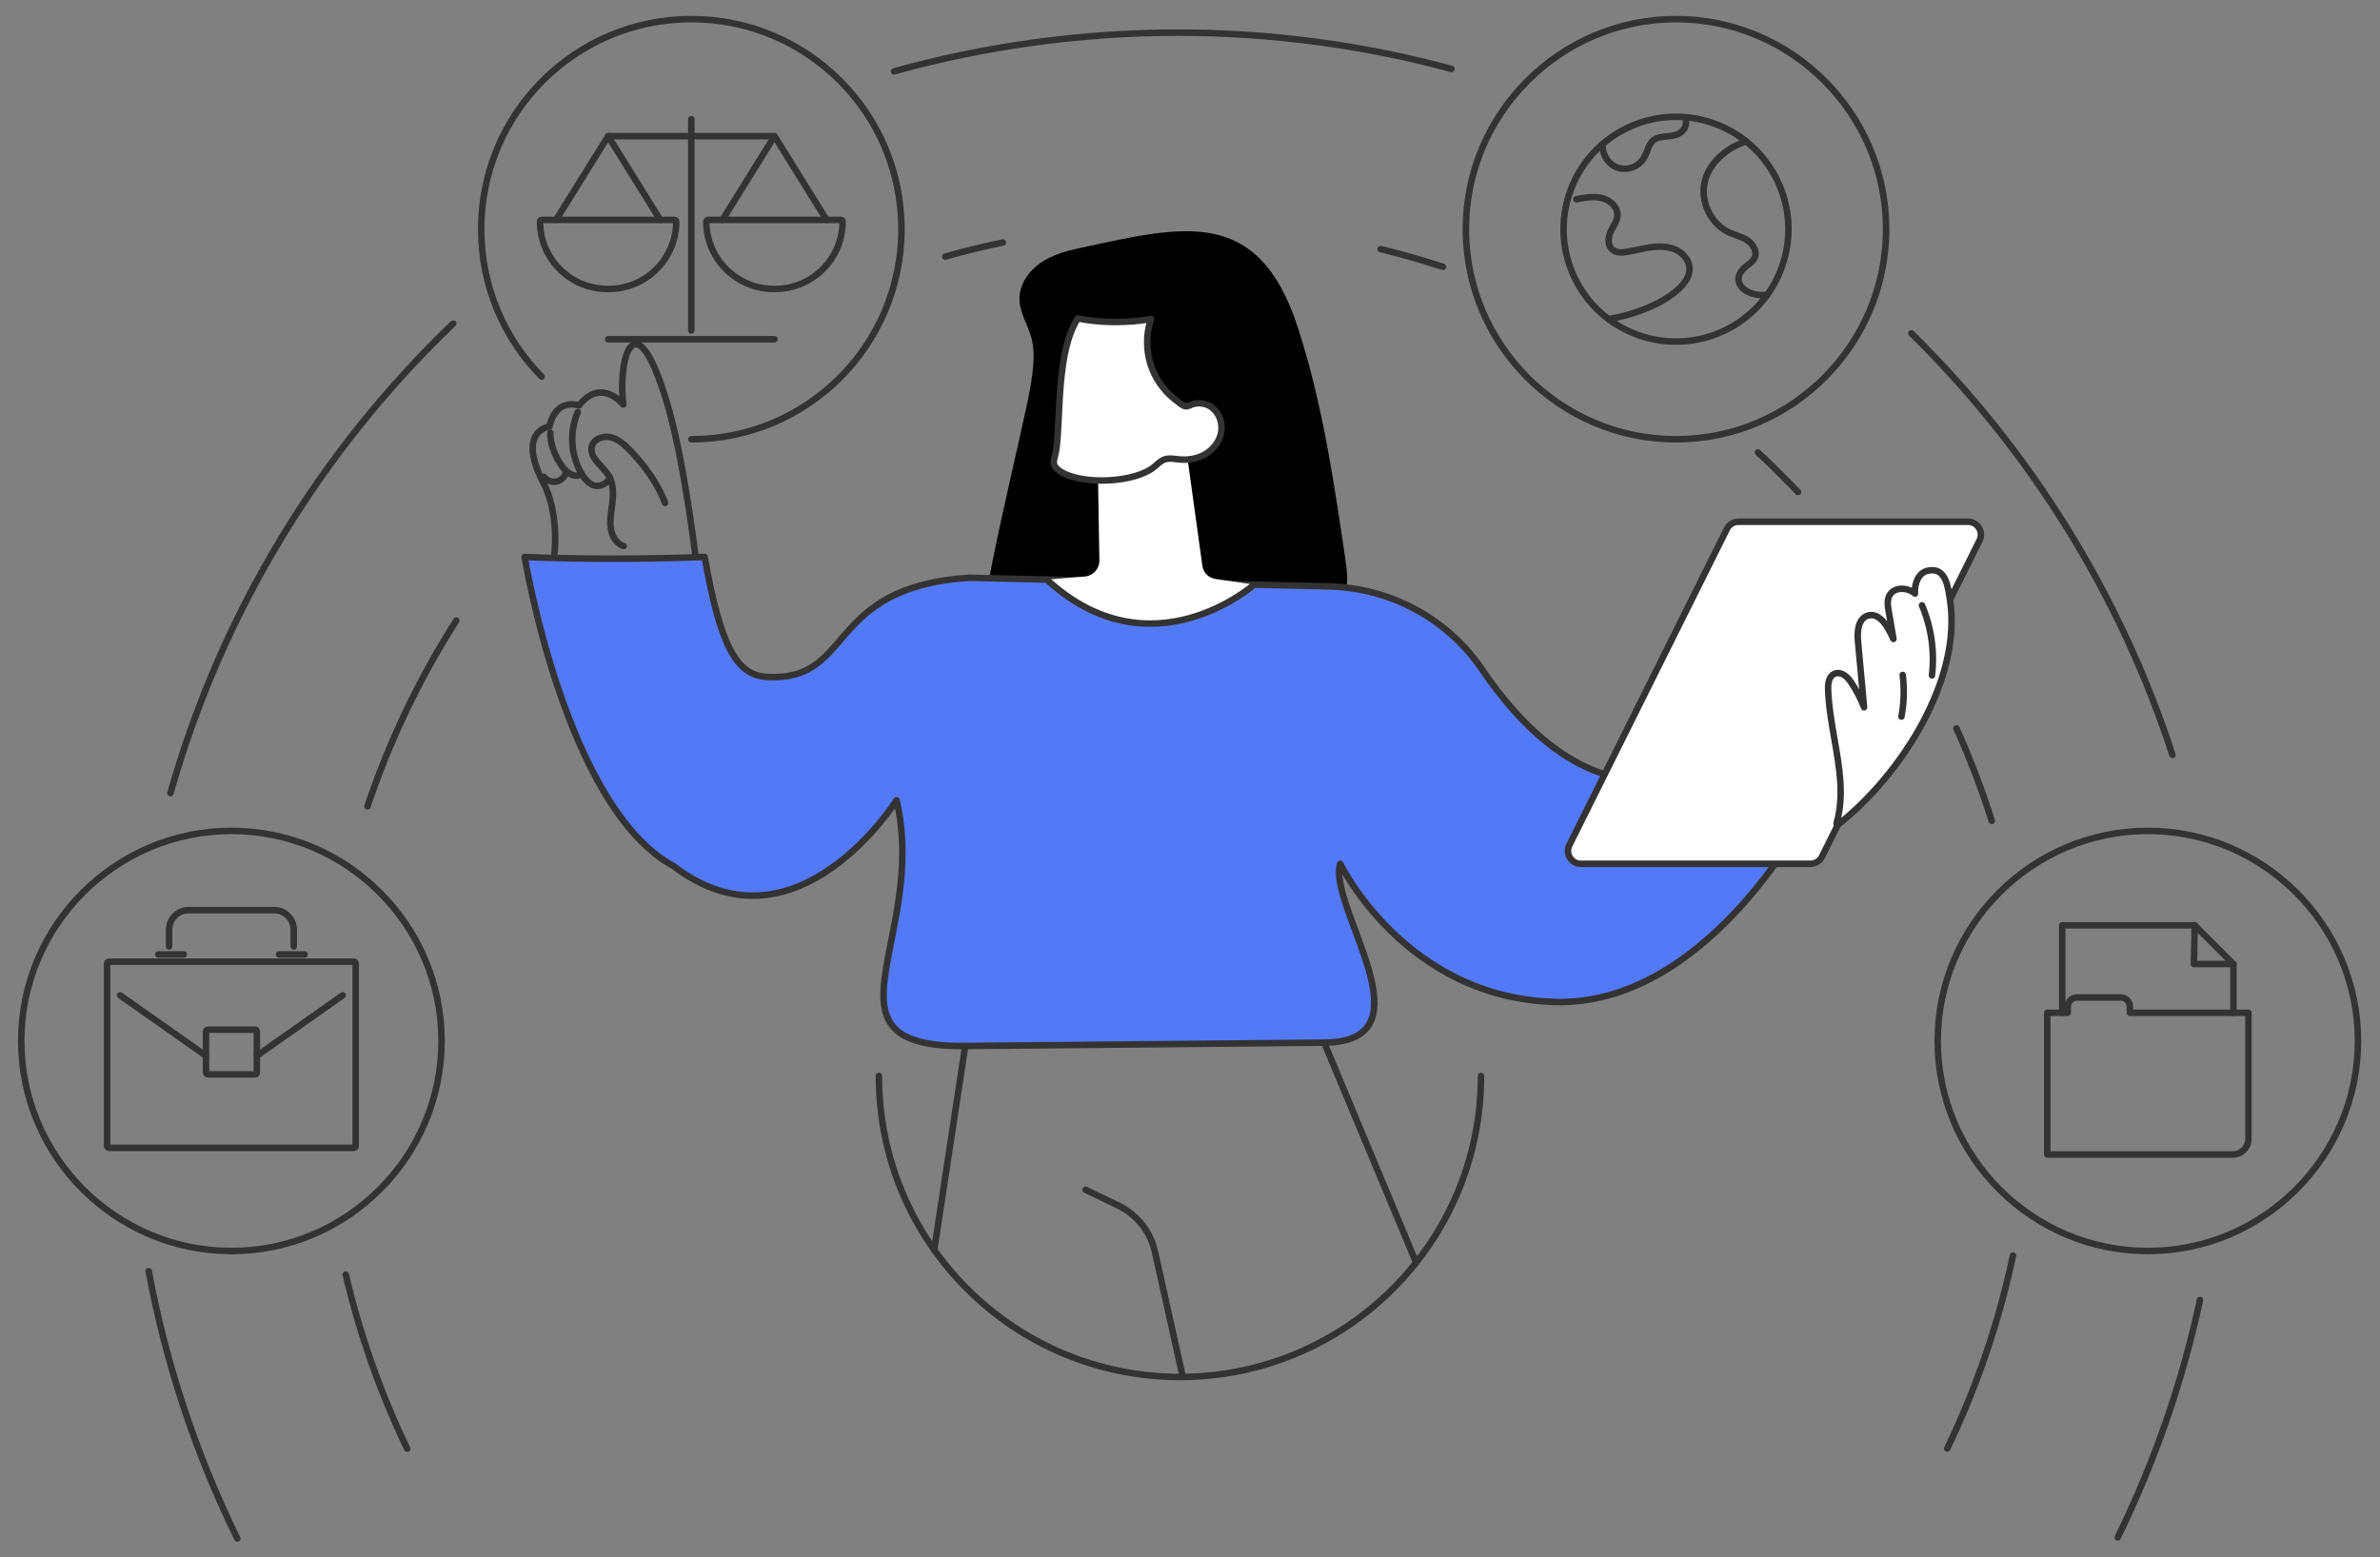 <?xml version="1.0" encoding="UTF-8"?>
<svg xmlns="http://www.w3.org/2000/svg" version="1.1" viewBox="0 0 550 360">
  <rect x="0" y="0" width="550" height="360" fill="#808080" stroke="none"/>
  <defs>
    <style>
      .cls-1, .cls-2, .cls-3, .cls-4, .cls-5, .cls-6 {
        fill-rule: evenodd;
      }

      .cls-1, .cls-3 {
        fill: #fff;
      }

      .cls-2 {
        stroke-width: .57px;
      }

      .cls-2, .cls-3, .cls-4, .cls-6, .cls-7 {
        stroke-linecap: round;
        stroke-linejoin: round;
        stroke-width:1.5;
        stroke-miterlimit: 22.93;
		stroke: #333;
      }

      .cls-2, .cls-4, .cls-7 {
        fill: none;
      }

      .cls-3, .cls-4, .cls-6, .cls-7 {
        stroke-linecap: round;
        stroke-linejoin: round;
        stroke-width:1.5;
        stroke-miterlimit: 22.93;
		stroke: #333;
      }

      .cls-6 {
        fill: #5479f6;
      }
    </style>
  </defs>
  <!-- Generator: Adobe Illustrator 28.6.0, SVG Export Plug-In . SVG Version: 1.2.0 Build 709)  -->
  <g>
    <g id="_x31_">
      <path class="cls-4" d="M178.82,66.79h.32c8.59,0,15.58-6.99,15.58-15.58,0-.21-.17-.38-.38-.38h-30.73c-.21,0-.38.17-.38.38,0,8.59,6.99,15.58,15.58,15.58Z"/>
      <polyline class="cls-4" points="166.94 50.84 178.98 31.47 191.02 50.84"/>
      <path class="cls-4" d="M140.38,66.79h.32c8.59,0,15.58-6.99,15.58-15.58,0-.21-.17-.38-.38-.38h-30.73c-.21,0-.38.17-.38.38,0,8.59,6.99,15.58,15.58,15.58Z"/>
      <polyline class="cls-4" points="152.58 50.84 140.54 31.47 128.5 50.84"/>
      <line class="cls-7" x1="178.98" y1="31.47" x2="140.54" y2="31.47"/>
      <line class="cls-7" x1="159.76" y1="27.53" x2="159.76" y2="76.39"/>
      <line class="cls-7" x1="178.98" y1="78.43" x2="140.54" y2="78.43"/>
      <path class="cls-4" d="M159.76,101.54c26.82,0,48.56-21.74,48.56-48.56S186.58,4.42,159.76,4.42s-48.56,21.74-48.56,48.56c0,13.28,5.33,25.32,13.97,34.08"/>
      <path class="cls-5" d="M238.22,88.85c.54-3.55,1.07-7.23.14-10.7-.8-3-2.68-5.75-2.77-8.86-.1-3.38,2.02-6.52,4.77-8.45,2.75-1.93,6.07-2.83,9.34-3.53,23.57-5.06,41.02-9.86,50.21,18.35,5.64,17.31,8.31,35.43,10.97,53.45.44,2.96.85,6.1-.29,8.86-1.61,3.91-5.82,5.95-9.77,7.37-16.68,6.01-43.28,7.56-60.96,6.46-4.3-.27-8.78-.72-12.44-3.02-3.22-2.02,9.42-50.81,10.8-59.93Z"/>
      <path class="cls-4" d="M128.04,128.99c1.27-11.26-2.52-17.44-2.52-17.44-6.17-12.12,1.42-12.91,1.42-12.91,1.61-6.91,6.85-4.9,6.85-4.9,5.25-6.63,10.25-.21,10.25-.21-1.32-10.65,2.68-24.9,10-.74,2.8,9.23,4.89,22.11,6.74,36.04"/>
      <path class="cls-4" d="M144.14,126.23c-1.87-.57-2.79-2.6-3.01-4.16-.21-1.5,0-3.08.22-4.6.06-.4.11-.79.16-1.19.22-1.8.34-4.12-.7-6.06-.49-.92-1.2-1.68-1.89-2.41-.3-.32-.62-.66-.9-1-.75-.89-1.58-2.23-1.28-3.56.37-1.7,2.55-2.57,4.26-2.2,1.84.39,3.34,1.75,4.7,3.16,3.74,3.9,6.43,7.95,8,12.05"/>
      <path class="cls-4" d="M133.53,95.25c-2.02,4.61-1.64,10.15.99,14.44.9,1.46,2.24,2.99,4.11,2.56.98-.22,1.95-.89,2.31-1.77"/>
      <path class="cls-4" d="M134.36,109.43c-.46.6-1.31.62-1.98.4-2.9-.94-5.43-6.92-5.19-9.8"/>
      <path class="cls-4" d="M125.72,110.25c.25.33.58.6.96.79.57.29,1.23.4,1.85.29,1.04-.19,1.93-1,2.23-2.02"/>
      <path class="cls-6" d="M416.7,189.5s-22.77,43.12-57.42,42.11c-34.65-1.01-49.57-31.94-49.57-31.94-2.98,9.93,21.66,41.11-3.69,41.35l-82.97.78c-35.6.34-8.5-24.95-15.86-56.81,0,0-23.15,36.86-51.48,15.26-25.01-13.52-34.46-71.5-34.46-71.5,0,0,18.18.9,41.59,0,3.69,20.86,7.4,27.42,14.59,27.75,20.21.93,13.02-20.75,46.55-22.95l83.1,2c14.22.34,27.47,7.46,35.44,19.24,8.75,12.94,22.87,27.53,41.23,25.49l32.94,9.23Z"/>
      <path class="cls-3" d="M365.34,199.68h53.03c1.13,0,2.17-.64,2.67-1.65l36.41-73.1c.99-1.98-.46-4.32-2.67-4.32h-53.03c-1.13,0-2.17.64-2.67,1.65l-36.41,73.1c-.99,1.98.46,4.32,2.67,4.32Z"/>
      <path class="cls-1" d="M424.14,156.13c1.23-.51,2.47.67,3.21,1.77,2.03,3,3.48,6.39,4.25,9.93-.61-6.6-1.22-13.19-1.83-19.79-.2-2.12.1-4.96,2.2-5.37,1.62-.32,2.98,1.19,3.82,2.61,1.72,2.9,2.89,6.14,3.41,9.47-.78-4.56-1.56-9.11-2.35-13.67-.18-1.05-.35-2.19.13-3.15,1.02-2.05,4.35-1.68,5.75.14.21.27.39.57.54.87-.08-.31-.15-.62-.21-.93-.41-2.23.26-5.11,2.47-5.63,1.37-.32,2.82.48,3.64,1.63.82,1.15,1.13,2.57,1.35,3.96.94,6.03.3,12.28-1.55,18.1-4.2,13.26-13.42,25.69-24.12,34.31,2.85-10.15-1.67-20.66-1.96-31.2-.03-1.17.17-2.6,1.25-3.05Z"/>
      <path class="cls-4" d="M450.62,138.64c-.44-2.79-.88-7.71-5.18-6.7-2.1.49-3.06,2.92-2.91,5.27-.91-.78-2.21-1.21-3.43-1.09-1.15.11-2.04.68-2.5,1.61-.56,1.13-.33,2.45-.16,3.42l1.12,6.55c-.41-.91-.87-1.79-1.37-2.64-.73-1.22-2.25-3.22-4.29-2.82-1.9.37-2.85,2.56-2.55,5.84l1.42,15.42c-.79-2.06-1.82-4.03-3.04-5.84-1.15-1.71-2.55-2.43-3.75-1.93-.73.3-1.58,1.15-1.52,3.47.11,3.9.8,7.83,1.46,11.63,1.18,6.74,2.29,13.1.51,19.43-.05.18.02.37.17.48,14.91-11.69,28.87-33.88,26.02-52.1Z"/>
      <path class="cls-4" d="M446.46,156.13c.65-5.51-.15-11.12-2.31-16.22"/>
      <path class="cls-4" d="M439.41,165.65c.6-3.18.69-6.42.29-9.63"/>
      <path class="cls-1" d="M273.85,101.82l4.01,28.99c.21,1.54,1.41,2.76,2.94,3.01l9.01,1.32s-23.78,21.03-47.9-1.15l8.88-.73c1.89-.22,3.3-1.83,3.27-3.73l-.4-23.88s2.09-15.81,20.18-3.83Z"/>
      <path class="cls-3" d="M280.15,94.28c1.67,1.3,2.42,3.59,2.05,5.67-.37,2.08-1.77,3.91-3.58,4.99-1.81,1.08-4,1.46-6.1,1.26-1.16-.11-2.37-.38-3.46.03-.85.31-1.5.98-2.18,1.57-4.47,3.87-16.82,4.36-21.69,1.26-2.68-1.7-1.4-2.67-1.05-5.4,1-7.78,0-22.39,4.96-30.08,4.82,1.12,12.04,1.11,16.89.14-1.29,3.81-1.16,8.08.37,11.8,1.16,2.83,3.13,5.33,5.59,7.15.5.37,1.28,1.09,1.89,1.22.77.16,1.25-.35,2.04-.54,1.46-.36,3.1-.01,4.29.91Z"/>
      <rect class="cls-7" x="24.75" y="222.3" width="57.45" height="43.04" rx=".44" ry=".44"/>
      <rect class="cls-7" x="47.6" y="238.02" width="11.76" height="10.34" rx=".44" ry=".44"/>
      <line class="cls-7" x1="59.36" y1="244.05" x2="79.2" y2="230.08"/>
      <line class="cls-7" x1="27.75" y1="230.08" x2="47.6" y2="244.05"/>
      <path class="cls-4" d="M67.88,218.78v-3.88c0-2.49-2.02-4.51-4.51-4.51h-19.78c-2.49,0-4.51,2.02-4.51,4.51v3.88"/>
      <line class="cls-7" x1="36.57" y1="220.63" x2="42.46" y2="220.63"/>
      <line class="cls-7" x1="64.49" y1="220.63" x2="70.38" y2="220.63"/>
      <path class="cls-4" d="M53.48,289.19c26.75,0,48.56-21.82,48.56-48.56s-21.82-48.56-48.56-48.56S4.91,213.87,4.91,240.62s21.82,48.56,48.56,48.56Z"/>
      <path class="cls-2" d="M496.35,289.19c26.75,0,48.56-21.82,48.56-48.56s-21.82-48.56-48.56-48.56-48.56,21.82-48.56,48.56,21.82,48.56,48.56,48.56Z"/>
      <path class="cls-4" d="M387.31,101.54c26.75,0,48.56-21.82,48.56-48.56s-21.82-48.56-48.56-48.56-48.56,21.82-48.56,48.56,21.82,48.56,48.56,48.56Z"/>
      <path class="cls-4" d="M335.41,15.93c-20.19-5.47-41.43-8.39-63.36-8.39s-44.62,3.12-65.43,8.96M104.73,74.79c-30.59,29.33-53.48,66.63-65.34,108.55M34.36,293.85c4.05,21.76,11.02,42.5,20.48,61.8M489.39,355.39c8.43-17.24,14.87-35.63,19.01-54.87M502.04,174.52c-12.12-37.29-33.05-70.6-60.34-97.47"/>
      <path class="cls-4" d="M105.44,143.45c-8.48,13.32-15.41,27.72-20.52,42.95M79.9,294.65c3.31,14.11,8.11,27.57,14.2,40.24M449.99,334.83c6.83-14.19,11.94-29.18,15.19-44.59M460.28,189.75c-2.31-7.32-5.04-14.45-8.16-21.37M415.49,113.74c-2.98-3.15-6.06-6.2-9.24-9.15M333.47,61.69c-4.73-1.55-9.53-2.92-14.41-4.11M231.76,56.06c-4.5.93-8.94,2.02-13.32,3.25"/>
      <path class="cls-4" d="M203.11,248.73c0,38.42,31.15,69.57,69.57,69.57s69.57-31.15,69.57-69.57"/>
      <line class="cls-7" x1="223.05" y1="241.81" x2="215.89" y2="288.93"/>
      <line class="cls-7" x1="306.02" y1="241.03" x2="327.03" y2="291.31"/>
      <path class="cls-4" d="M250.86,275.03l7.49,3.6c4.39,2.11,7.52,6.05,8.57,10.81l6.42,28.87"/>
      <path class="cls-4" d="M411.78,61.7c-4.81,13.51-19.67,20.57-33.19,15.75-13.51-4.81-20.57-19.67-15.75-33.19,4.81-13.51,19.67-20.57,33.19-15.75,13.51,4.81,20.57,19.67,15.75,33.19Z"/>
      <path class="cls-4" d="M408.4,68.16c-4.73.58-8.77-2.82-5.38-6.18.25-.25.54-.47.85-.7.67-.51,1.36-1.04,1.67-1.88.53-1.48-.52-3.09-1.84-3.93-.79-.5-1.67-.82-2.53-1.12-.47-.17-.95-.34-1.41-.54-4.26-1.87-6.84-6.97-5.86-11.6.9-4.26,4.85-8.04,9.65-9.52"/>
      <path class="cls-4" d="M364.29,46.06c1.93-.37,4.13-.78,6.12-.22,1.8.51,3.56,2.19,3.37,4.11-.08.85-.51,1.62-.97,2.44-.19.34-.39.7-.56,1.06-.6,1.28-.87,3.16.35,4.23.94.83,2.3.73,3.37.55.81-.14,1.63-.31,2.41-.48,1.12-.24,2.28-.49,3.43-.62,2.24-.27,4.12-.04,5.6.68,1.77.86,3,2.56,3.04,4.24.05,1.74-1.04,3.56-3.26,5.39-3.89,3.22-10.52,5.61-15.52,6.31"/>
      <path class="cls-4" d="M370.37,33.29c-.21,2.28,1.25,4.71,3.41,5.46.52.18,1.07.27,1.62.27,1.71,0,3.42-.85,4.37-2.3.39-.59.65-1.26.9-1.9.38-.96.73-1.87,1.46-2.44.7-.55,1.67-.71,2.62-.8l.32-.03c.94-.09,1.9-.18,2.79-.61.99-.48,1.94-1.59,1.72-2.88"/>
      <polyline class="cls-4" points="516.13 234.12 516.13 222.85 507.18 213.9 476.57 213.9 476.57 234.12"/>
      <polyline class="cls-4" points="507.18 213.9 507 222.85 516.13 222.85"/>
      <path class="cls-4" d="M473.1,266.88h42.86c2.01,0,3.64-1.63,3.64-3.64v-29.12h-27.39v-1.4c0-1.18-.96-2.14-2.14-2.14h-10.08c-1.18,0-2.14.96-2.14,2.14v1.4h-4.75v32.76Z"/>
      <path class="cls-4" d="M289.82,135.14s-23.78,21.03-47.9-1.15"/>
    </g>
  </g>
</svg>